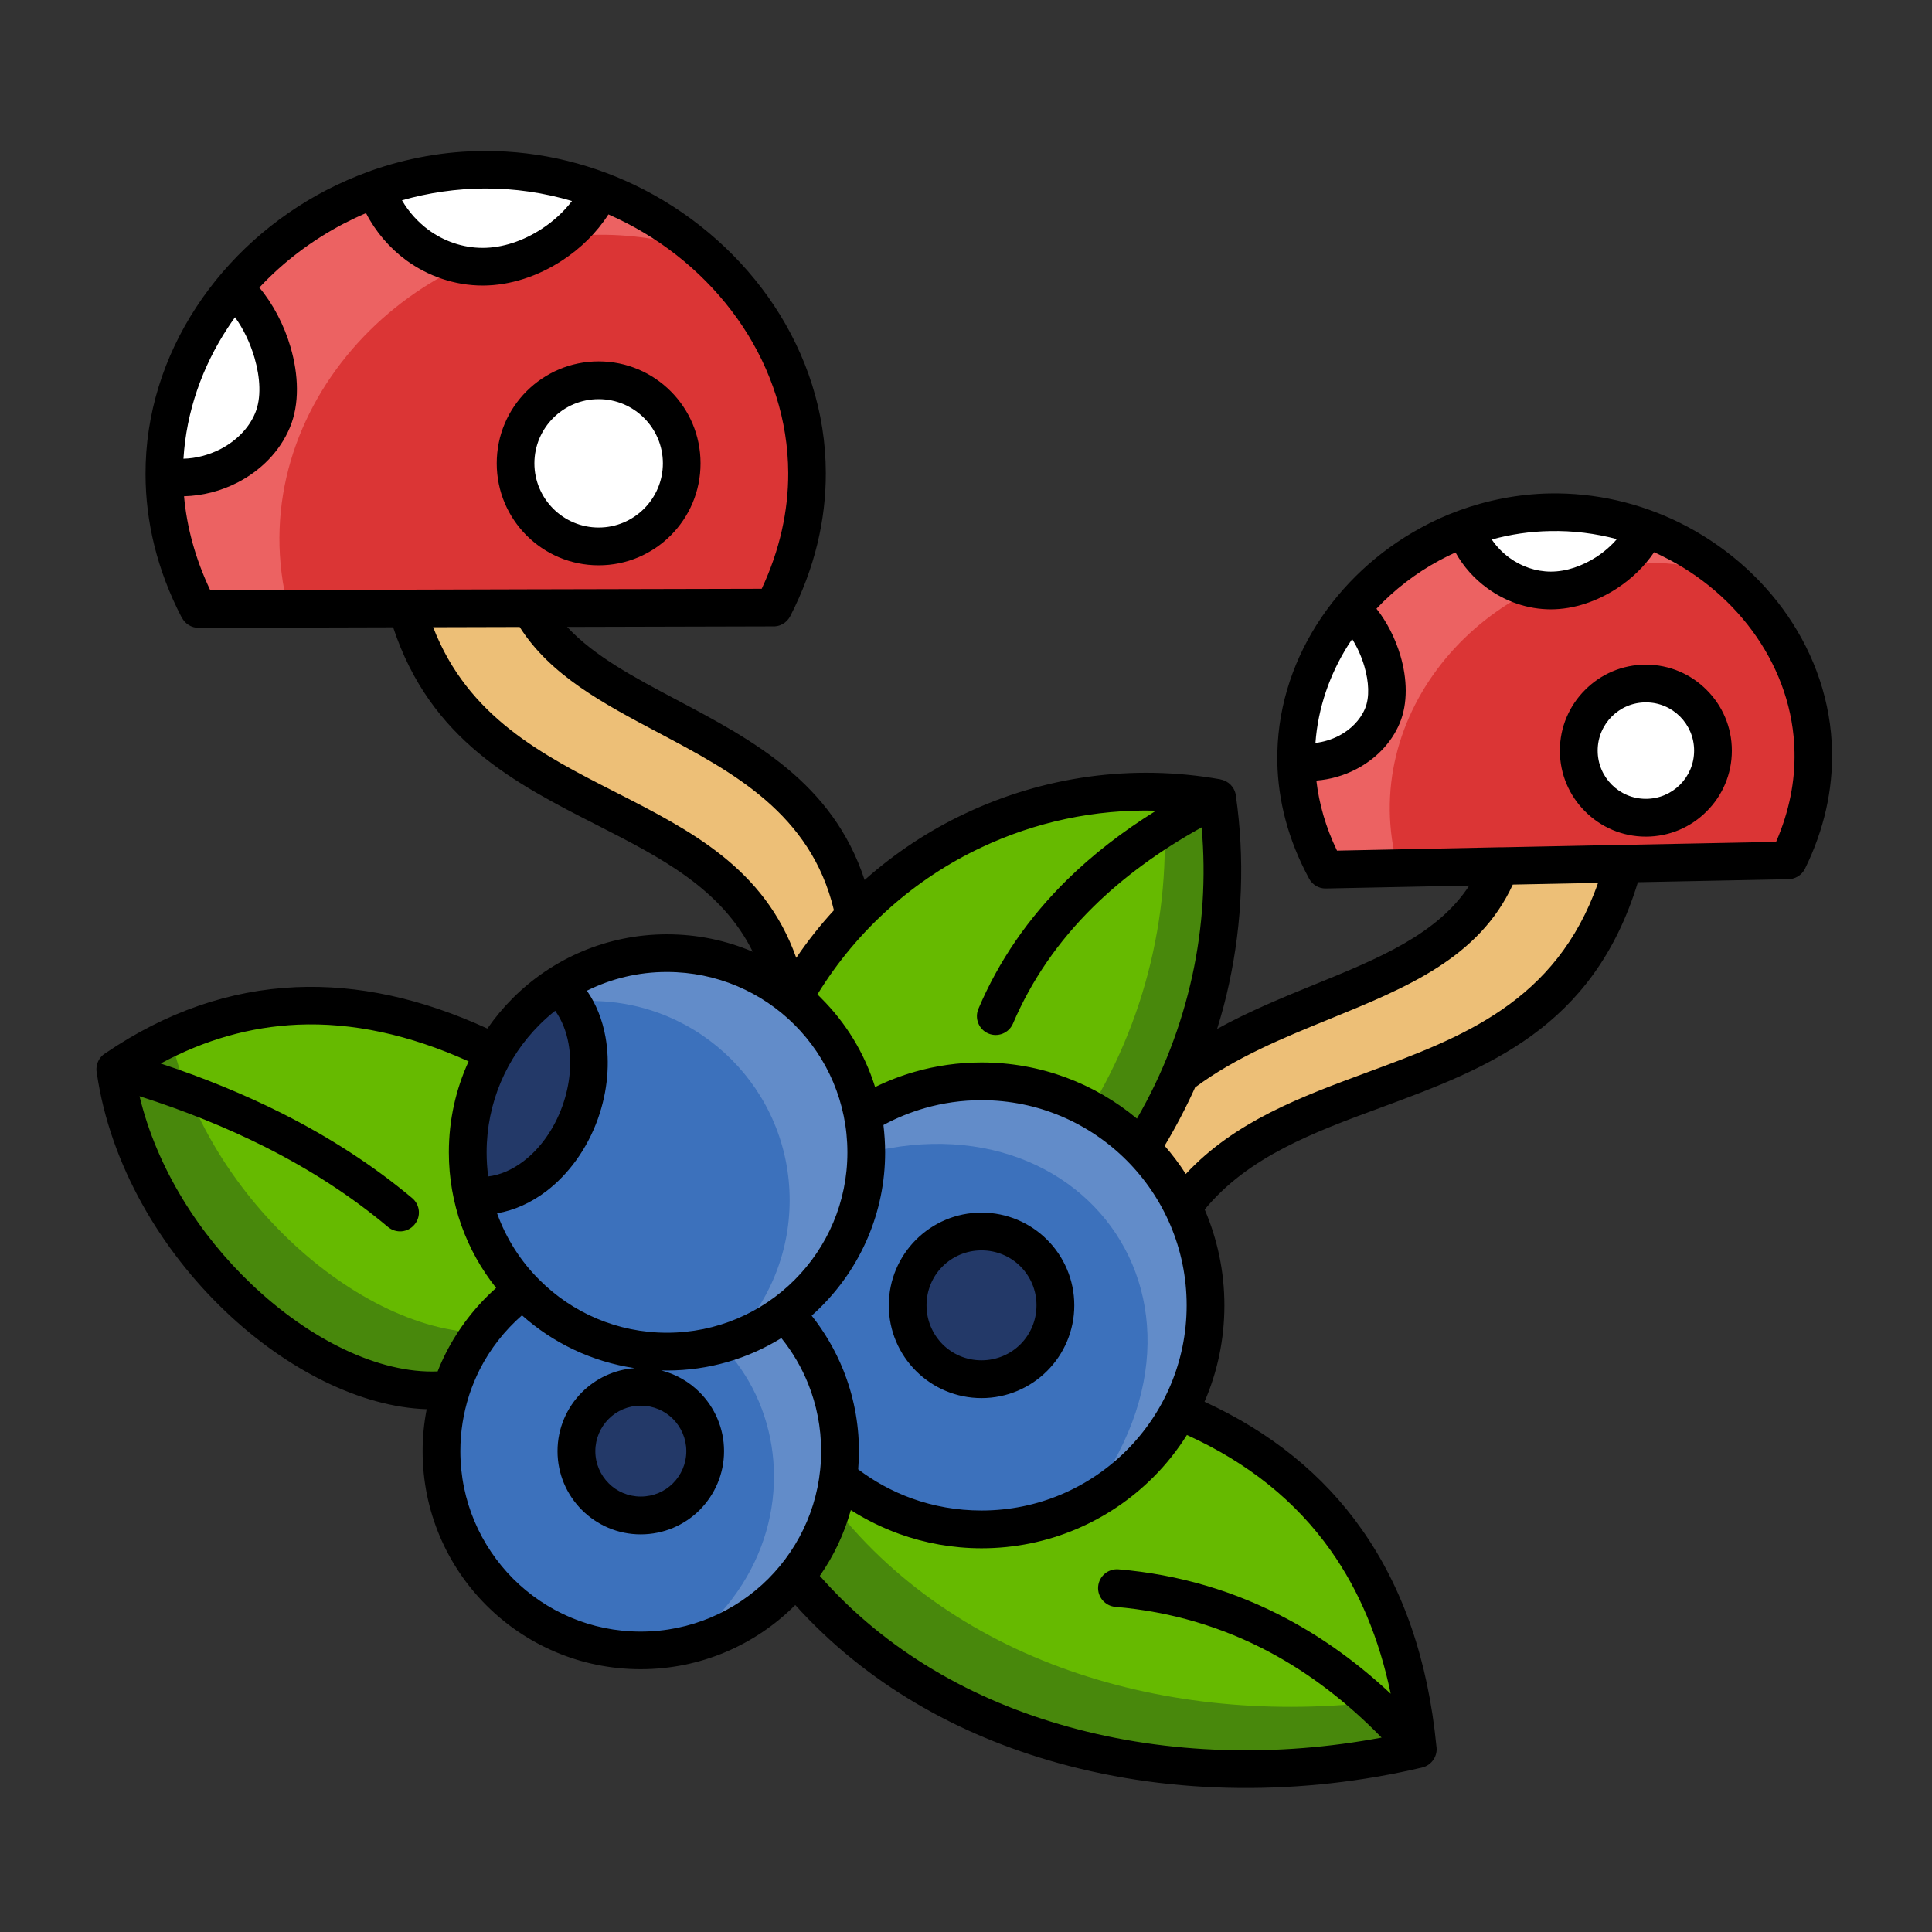 <svg id="Layer_1" enable-background="new 0 0 512 512" viewBox="0 0 512 512" xmlns="http://www.w3.org/2000/svg"><rect x="0" y="0" width="512" height="512" fill="#333333" stroke="none"/><g clip-rule="evenodd" fill-rule="evenodd"><path d="m400.63 215.71c11.31 1.59 27.35 6.24 31.21 6.46-15.68 78.58-94.45 53.35-122.54 104.26-3.97-7.2-3.26-21.29-9.86-27.84 2.72-3.91 5.84-7.31 9.24-10.32 33.24-29.28 87.53-24.4 91.95-72.56z" fill="#edbf77"/><path d="m209.09 266.11c5.1-7.26 12.42-16.36 17.77-20.86-9.84-62.84-91.96-49.38-90.99-105.05-9.04-2.92-25.14.43-30.95 5.24 8.39 80.13 92.92 56.77 104.17 120.67z" fill="#edbf77"/><path d="m239.08 325.44c35.55 1.28 56.64-5.78 63.3-21.2 17.66-27.5 24.83-60.43 20.21-92.78-44.93-8.02-90.03 13.29-112.34 53.09-30.24 40.96-20.63 61.25 28.83 60.89z" fill="#48880c"/><path d="m308.02 209.87c-39.86-1.62-77.87 19.19-97.77 54.68-18.06 24.43-21.88 41.53-11.57 51.25 6.75 1.62 15.14 2.38 25.14 2.32 35.52 1.25 56.61-5.81 63.3-21.2 16.59-25.88 23.93-56.58 20.9-87.05z" fill="#66ba00"/><path d="m203 373.94c-11.82 25.34-12.81 45.38 7.85 43.85 38.58 46.86 105.82 59.64 164.89 45.75-4.22-44.11-25.31-73.96-63.27-89.57-49.01-15.77-85.49-15.77-109.47-.03z" fill="#48880c"/><path d="m373.78 449.76c-7-36.6-27.44-61.88-61.31-75.8-44.65-14.37-78.92-15.65-102.78-3.86-6.38 18.99-4.08 32.43 13.01 31.18 35.6 43.24 95.61 57.47 151.08 48.48z" fill="#66ba00"/><path d="m172.92 336.63c-20.13 28.29-39.17 41.9-52.38 31.41-34.1 5.16-83.11-35.91-89.97-84.67 32.4-22.14 68.03-22.48 106.84-1.02 44.41 13.89 56.26 32 35.51 54.28z" fill="#48880c"/><path d="m172.92 336.63c-1.62 2.27-3.2 4.42-4.79 6.49-13.12 12.61-25 16.84-34.13 9.61-32.49 4.9-78.49-32.14-88.72-77.81 28.4-13.32 59.1-10.83 92.13 7.43 44.41 13.89 56.26 32 35.51 54.28z" fill="#66ba00"/><path d="m410.72 135.74c46.54-.94 86 45.86 63.16 92.27l-122.57 2.47c-24.67-45.47 12.89-93.8 59.41-94.74z" fill="#ec6262"/><path d="m343.51 201.7c-.23-14.94 5.27-29 14.54-40.28 6.8 5.7 11.93 19.62 8.28 28.32-3.6 8.53-13.75 13.47-22.82 11.96z" fill="#fff"/><path d="m457.04 152.18c21 17.55 31.15 46.77 16.84 75.83l-103.38 2.07c-11.4-40.93 23.19-80.08 65.03-80.93 7.42-.14 14.68.93 21.51 3.03z" fill="#db3535"/><path d="m128.5 44.98c57.83-.14 105.85 58.88 76.45 116.05l-152.33.37c-29.68-57.04 18.06-116.28 75.88-116.42z" fill="#ec6262"/><path d="m185.68 66.41c25.74 22.28 37.7 58.79 19.28 94.62l-128.52.31c-13.25-51.11 30.58-99.02 82.56-99.13 9.24-.03 18.23 1.45 26.68 4.2z" fill="#db3535"/><path d="m260.12 286.54c32.8 0 59.36 26.59 59.36 59.39s-26.56 59.36-59.36 59.36-59.36-26.56-59.36-59.36 26.56-59.39 59.36-59.39z" fill="#628cc9"/><path d="m287.7 398.51c-8.25 4.34-17.63 6.77-27.58 6.77-32.8 0-59.36-26.56-59.36-59.36 0-12.33 3.74-23.78 10.18-33.28 67.69-33.61 121.52 28.36 76.76 85.87z" fill="#3c71bc"/><path d="m169.8 331.76c29.17 0 52.81 23.64 52.81 52.81s-23.64 52.81-52.81 52.81-52.81-23.64-52.81-52.81 23.64-52.81 52.81-52.81z" fill="#628cc9"/><path d="m181.65 436.04c-3.8.88-7.77 1.33-11.85 1.33-29.17 0-52.81-23.64-52.81-52.81 0-15.9 7.06-30.16 18.17-39.86 3.8-.88 7.82-.68 11.85-1.33 54.85-8.95 79.97 58.18 34.64 92.67z" fill="#3c71bc"/><path d="m176.75 252.59c29.17 0 52.81 23.64 52.81 52.81s-23.64 52.81-52.81 52.81-52.81-23.64-52.81-52.81 23.64-52.81 52.81-52.81z" fill="#628cc9"/><path d="m193.81 355.4c-5.36 1.81-11.08 2.81-17.06 2.81-29.17 0-52.81-23.64-52.81-52.81 0-14.57 5.92-27.78 15.48-37.33 5.33-1.81 11.08-2.81 17.04-2.81 29.17 0 52.81 23.64 52.81 52.81-.01 14.57-5.9 27.78-15.46 37.33z" fill="#3c71bc"/><path d="m125.16 316.68c-.79-3.66-1.22-7.43-1.22-11.28 0-18.45 9.47-34.67 23.78-44.14 8.02 6.63 10.8 20.24 6.04 33.51-5.16 14.42-17.43 23.52-28.6 21.91z" fill="#233968"/><path d="m169.8 367.5c9.44 0 17.06 7.65 17.06 17.06s-7.63 17.06-17.06 17.06c-9.41 0-17.04-7.65-17.04-17.06.01-9.4 7.63-17.06 17.04-17.06z" fill="#233968"/><path d="m260.12 326.34c10.8 0 19.59 8.79 19.59 19.59s-8.79 19.56-19.59 19.56-19.59-8.76-19.59-19.56 8.79-19.59 19.59-19.59z" fill="#233968"/><path d="m61.94 76.38c8.45 7.03 14.8 24.26 10.26 35.04-4.51 10.72-17.35 16.81-28.66 14.71-.13-18.51 6.84-35.88 18.4-49.75z" fill="#fff"/><path d="m158.66 100.79c12.13 0 22 9.84 22 22s-9.86 22.03-22 22.03c-12.16 0-22.03-9.86-22.03-22.03s9.87-22 22.03-22z" fill="#fff"/><path d="m436.17 181.15c9.84 0 17.77 7.97 17.77 17.77 0 9.84-7.94 17.77-17.77 17.77-9.81 0-17.77-7.94-17.77-17.77 0-9.8 7.97-17.77 17.77-17.77z" fill="#fff"/><path d="m436.17 140.08c-4.03 8.96-14.8 16.38-25.17 16.38-10.29 0-19.45-6.92-22.71-16.47 7.06-2.61 14.63-4.11 22.42-4.25 8.88-.17 17.5 1.39 25.46 4.34z" fill="#fff"/><path d="m128.5 44.98c10.63-.03 20.92 1.96 30.47 5.56-4.96 11.08-18.2 20.15-31.04 20.15s-24.26-8.67-28.2-20.64h.03l.17-.09c9.01-3.2 18.65-4.96 28.57-4.98z" fill="#fff"/></g><path d="m161.24 56.82c-3.06 4.79-7.37 9.04-12.36 12.27-6.26 4.08-13.66 6.58-20.95 6.58-7.46 0-14.49-2.49-20.27-6.69-4.42-3.26-8.11-7.54-10.66-12.5-2.01.85-3.97 1.79-5.9 2.78-8.42 4.39-16.02 10.15-22.37 16.95 3.59 4.26 6.57 9.93 8.27 15.79 2.13 7.29 2.44 15.08-.2 21.34-2.69 6.41-7.8 11.42-13.86 14.54-4.37 2.24-9.27 3.51-14.17 3.63.74 8.16 2.98 16.53 6.94 24.89l51.85-.14h.62l32.09-.09h.62l60.97-.14c4.85-10.37 7.06-20.75 7.03-30.7-.06-14.03-4.48-27.33-12.02-38.75-7.6-11.48-18.34-21.06-30.93-27.52-1.52-.79-3.11-1.53-4.7-2.24zm-63.32-11.42c.09-.03.17-.06.26-.08v-.03c9.55-3.37 19.76-5.27 30.33-5.27 15-.06 29.34 3.66 42.04 10.18 14.09 7.26 26.14 18 34.67 30.9 8.56 12.95 13.61 28.15 13.63 44.25.03 12.36-2.89 25.23-9.44 37.96-.94 1.81-2.81 2.81-4.71 2.69l-54.4.14c7.2 7.77 17.86 13.41 28.94 19.28 20.1 10.63 41.41 21.91 49.89 47.79 8.02-7.14 17.04-13.1 26.67-17.63 20.61-9.75 44.16-13.24 67.66-9.04v.03c2.07.37 3.74 2.01 4.05 4.2 2.41 16.78 1.73 33.7-1.81 49.97-.85 4.02-1.93 7.99-3.15 11.93 8.48-4.68 17.35-8.31 25.97-11.82 16.72-6.8 32.46-13.24 40.85-26.16l-37.96.77c-1.96.06-3.68-1.05-4.51-2.66-5.56-10.26-8.19-20.69-8.39-30.76v-.23-.03c-.2-13.04 3.63-25.43 10.35-36.11 6.72-10.66 16.33-19.64 27.69-25.8 3.15-1.73 6.43-3.23 9.84-4.48.11-.06.2-.08.31-.11l.06-.03c7.51-2.72 15.56-4.31 23.87-4.48 12.22-.23 23.98 2.58 34.41 7.71 11.59 5.73 21.57 14.29 28.71 24.69 7.17 10.46 11.51 22.79 11.76 35.91.2 10.12-2.01 20.66-7.17 31.15-.91 1.81-2.75 2.83-4.65 2.78l-39.63.79c-11.88 38.92-40.31 49.44-68.14 59.73-17.69 6.52-35.09 12.95-46.66 27.01 3.34 7.8 5.22 16.38 5.22 25.4 0 9.07-1.87 17.72-5.27 25.54 17.57 8.08 31.44 19.3 41.61 33.73 11 15.56 17.6 34.72 19.84 57.54.43 2.55-1.22 5.07-3.8 5.67-31.61 7.43-65.54 7.4-96.41-1.19-26.62-7.37-51-21.12-69.68-41.87l-.11.08c-10.46 10.46-24.92 16.92-40.88 16.92s-30.42-6.46-40.88-16.92-16.9-24.91-16.9-40.87c0-3.8.37-7.51 1.08-11.11-17.46-.57-37.08-10.43-53.32-25.91-17.04-16.21-30.56-38.75-34.1-63.18-.17-.77-.14-1.59.09-2.38.37-1.25 1.16-2.27 2.21-2.89 16.02-10.89 32.85-16.72 50.46-17.49 16.36-.71 33.25 2.95 50.74 10.97 2.01-2.89 4.25-5.58 6.72-8.05 10.46-10.46 24.92-16.92 40.88-16.92 8.08 0 15.76 1.64 22.73 4.62-8.31-16.78-24.49-25-41.1-33.48-21.83-11.11-44.33-22.59-54.2-52.5l-51.56.14c-1.93 0-3.6-1.11-4.42-2.69h-.03c-6.6-12.7-9.58-25.54-9.61-37.96-.06-16.07 4.9-31.27 13.41-44.28 8.46-12.96 20.45-23.76 34.51-31.07 3.69-1.9 7.49-3.57 11.43-4.99zm8.61 7.68c1.79 3.09 4.2 5.75 7.03 7.85 4.08 2.98 9.07 4.76 14.37 4.76 5.33 0 10.8-1.9 15.51-4.96 3.17-2.04 5.98-4.62 8.14-7.46-7.37-2.18-15.14-3.34-23.07-3.32-7.55.04-14.92 1.12-21.98 3.13zm331.83 93.26c-2.52 3.71-5.95 7.06-9.89 9.61-5.22 3.4-11.37 5.53-17.46 5.53-6.18 0-12.02-2.07-16.81-5.56-3.46-2.49-6.38-5.75-8.48-9.52-1.5.68-2.98 1.42-4.39 2.18-6.21 3.37-11.79 7.68-16.55 12.73 2.75 3.46 5.02 7.91 6.35 12.47 1.79 6.07 2.01 12.61-.2 17.89-2.24 5.33-6.43 9.5-11.45 12.13-3.29 1.73-6.94 2.78-10.63 3.06.71 6.12 2.47 12.36 5.47 18.57l42.77-.88c.26 0 .51-.03.74 0l32.09-.65h.54l40.22-.79c3.52-8.11 5.05-16.13 4.88-23.84-.2-11.08-3.91-21.54-10.03-30.47-6.18-8.99-14.8-16.41-24.89-21.37-.75-.38-1.52-.75-2.28-1.09zm-43.03-3.37c1.28 1.9 2.89 3.54 4.73 4.88 3.12 2.27 6.94 3.63 10.94 3.63 4.14 0 8.36-1.5 12.05-3.88 2.04-1.33 3.91-2.95 5.44-4.73-5.67-1.5-11.59-2.27-17.66-2.13-5.33.08-10.54.87-15.5 2.23zm40.84 33.17c6.29 0 11.99 2.55 16.1 6.69 4.14 4.11 6.69 9.81 6.69 16.1s-2.55 11.99-6.69 16.1c-4.11 4.14-9.81 6.69-16.1 6.69s-11.99-2.55-16.1-6.69c-4.14-4.11-6.69-9.81-6.69-16.1s2.55-11.99 6.69-16.1c4.11-4.14 9.81-6.69 16.1-6.69zm9.05 13.74c-2.32-2.32-5.5-3.74-9.04-3.74s-6.72 1.42-9.04 3.74-3.74 5.5-3.74 9.04 1.42 6.72 3.74 9.04 5.5 3.74 9.04 3.74 6.72-1.42 9.04-3.74 3.74-5.5 3.74-9.04-1.42-6.71-3.74-9.04zm-286.56-94.11c7.46 0 14.2 3.03 19.08 7.91 4.9 4.9 7.91 11.65 7.91 19.11s-3 14.2-7.91 19.11c-4.88 4.88-11.62 7.91-19.08 7.91-7.48 0-14.23-3.03-19.11-7.91-4.9-4.9-7.91-11.65-7.91-19.11s3-14.2 7.91-19.11c4.88-4.87 11.63-7.91 19.11-7.91zm12.02 15c-3.09-3.09-7.34-4.99-12.02-4.99-4.71 0-8.96 1.9-12.05 4.99-3.06 3.06-4.99 7.31-4.99 12.02s1.93 8.96 4.99 12.02c3.09 3.09 7.34 4.99 12.05 4.99 4.68 0 8.93-1.9 12.02-4.99 3.06-3.06 4.99-7.31 4.99-12.02s-1.93-8.96-4.99-12.02zm-122.06 10.8c3.37-.08 6.72-.99 9.75-2.52 4.11-2.13 7.51-5.41 9.24-9.55 1.7-4.03 1.36-9.44-.17-14.71-1.16-3.97-2.98-7.71-5.16-10.71-.68.94-1.33 1.9-1.96 2.86-6.74 10.31-10.93 22.13-11.7 34.63zm211.5 199.78c6.77 0 12.93 2.75 17.38 7.2s7.2 10.6 7.2 17.38c0 6.77-2.75 12.93-7.2 17.38s-10.6 7.2-17.38 7.2c-6.77 0-12.93-2.75-17.38-7.2s-7.2-10.6-7.2-17.38c0-6.77 2.75-12.93 7.2-17.38s10.6-7.2 17.38-7.2zm10.31 14.26c-2.64-2.64-6.29-4.25-10.32-4.25s-7.68 1.62-10.32 4.25-4.25 6.29-4.25 10.32c0 4.02 1.62 7.65 4.25 10.32 2.64 2.64 6.29 4.25 10.32 4.25s7.68-1.62 10.32-4.25c2.64-2.66 4.25-6.29 4.25-10.32.01-4.02-1.61-7.68-4.25-10.32zm-95.21 27.56c3.91.99 7.43 3.03 10.2 5.81 3.97 4 6.46 9.5 6.46 15.59s-2.49 11.59-6.46 15.59c-4 4-9.52 6.46-15.62 6.46s-11.59-2.47-15.59-6.46c-4-4-6.46-9.5-6.46-15.59s2.47-11.59 6.46-15.59c3.63-3.63 8.53-6.01 13.97-6.41-11.37-1.7-21.66-6.69-29.85-14-4.59 4.02-8.42 8.9-11.2 14.37-1.05 2.1-1.96 4.28-2.72 6.55-.03.14-.08.31-.14.45-1.47 4.62-2.27 9.52-2.27 14.63 0 13.21 5.36 25.14 14 33.82 8.65 8.65 20.61 14 33.79 14 13.21 0 25.17-5.36 33.82-14 8.65-8.67 14-20.61 14-33.82 0-6.32-1.22-12.33-3.43-17.83-1.76-4.39-4.17-8.48-7.11-12.13-8.82 5.44-19.19 8.59-30.33 8.59-.5-.01-1.01-.01-1.52-.03zm3.12 12.86c-2.18-2.18-5.19-3.51-8.53-3.51-3.32 0-6.35 1.33-8.5 3.51-2.18 2.18-3.54 5.22-3.54 8.53 0 3.34 1.36 6.35 3.54 8.53 2.15 2.18 5.19 3.51 8.5 3.51 3.34 0 6.35-1.33 8.53-3.51s3.54-5.19 3.54-8.53c0-3.31-1.36-6.34-3.54-8.53zm-22.8-113.49c2.44 3.52 4.11 7.71 4.93 12.3 1.19 6.69.62 14.23-2.01 21.63-2.89 8.08-7.82 14.71-13.61 19.16-4.05 3.09-8.53 5.13-13.12 5.9 2.41 6.72 6.26 12.73 11.23 17.66 8.65 8.67 20.61 14 33.79 14 13.21 0 25.17-5.33 33.82-14 8.65-8.65 14-20.58 14-33.79s-5.36-25.17-14-33.82c-8.65-8.65-20.61-14-33.82-14-7.6-.01-14.8 1.78-21.21 4.96zm-26.16 49.23c3.17-.37 6.43-1.79 9.41-4.08 4.31-3.29 8.02-8.36 10.26-14.6 2.04-5.73 2.52-11.48 1.62-16.5-.6-3.34-1.81-6.32-3.54-8.73-1.47 1.16-2.86 2.41-4.17 3.71-8.65 8.65-14 20.61-14 33.82 0 2.16.14 4.29.42 6.38zm87.25-48.24c.34.34.68.65.99.99 6.52 6.49 11.48 14.54 14.29 23.56 3.34-1.64 6.86-3 10.46-4.03 5.64-1.62 11.59-2.49 17.74-2.49 15.68 0 30.02 5.58 41.19 14.88 6.86-11.82 11.76-24.6 14.66-37.81 2.81-12.87 3.66-26.14 2.49-39.37-11.2 6.21-20.78 13.24-28.74 21.09-9.3 9.16-16.38 19.47-21.26 30.9-1.08 2.52-4 3.71-6.52 2.64-2.55-1.08-3.71-4.03-2.64-6.55 5.36-12.64 13.15-23.98 23.41-34.1 6.8-6.69 14.71-12.84 23.67-18.4-16.21-.43-32.03 3-46.32 9.75-17.59 8.29-32.82 21.65-43.42 38.94zm17.49 34.61c.28 2.38.45 4.79.45 7.26 0 15.96-6.49 30.42-16.95 40.88-.82.82-1.64 1.62-2.52 2.38 3.43 4.34 6.26 9.16 8.36 14.37 2.69 6.69 4.17 13.95 4.17 21.54 0 1.62-.09 3.23-.2 4.82 4.28 3.23 9.04 5.84 14.2 7.71 5.75 2.07 11.96 3.2 18.48 3.2 15.02 0 28.6-6.09 38.44-15.93s15.93-23.41 15.93-38.44c0-15.02-6.09-28.6-15.93-38.44s-23.41-15.93-38.44-15.93c-5.22 0-10.26.74-15.02 2.1-3.85 1.11-7.54 2.61-10.97 4.48zm-102.64 43.17c-7.85-9.86-12.53-22.34-12.53-35.92 0-8.62 1.87-16.78 5.24-24.12-15.73-7.09-30.84-10.35-45.33-9.72-12.5.57-24.58 3.97-36.28 10.29 11.51 3.8 22.17 8.19 32.06 13.15 12.93 6.52 24.46 14.03 34.58 22.51 2.13 1.79 2.41 4.93.62 7.03-1.76 2.13-4.9 2.41-7.03.62-9.55-8.02-20.44-15.11-32.66-21.26-10.12-5.07-21.17-9.55-33.17-13.38 4.62 19.16 15.87 36.71 29.65 49.8 15.42 14.71 33.85 23.75 49.35 23.13.65-1.7 1.42-3.37 2.24-4.99 3.34-6.51 7.84-12.32 13.26-17.14zm94 58.88c-1.76 6.32-4.56 12.19-8.22 17.43 17.46 19.87 40.54 33 65.88 40 26.48 7.37 55.42 8.05 83 2.86-9.21-9.44-19.08-16.98-29.57-22.59-12.67-6.77-26.33-10.8-40.96-12.05-2.75-.23-4.82-2.64-4.59-5.39s2.66-4.79 5.41-4.56c15.96 1.36 30.9 5.75 44.82 13.21 9.61 5.13 18.71 11.74 27.3 19.76-3.03-14.6-8.31-27.24-15.87-37.93-9.24-13.07-21.94-23.3-38.13-30.64-2.55 4.05-5.53 7.8-8.9 11.17-11.65 11.65-27.75 18.85-45.52 18.85-7.65 0-15.02-1.36-21.88-3.83-4.53-1.65-8.78-3.74-12.77-6.29zm83.16-96.55c2.04 2.35 3.94 4.85 5.61 7.48 13.01-13.97 30.5-20.44 48.22-26.99 24.72-9.13 49.92-18.43 61.03-50.15l-22.59.45c-8.96 19.47-28.15 27.3-48.64 35.66-12.19 4.96-24.89 10.15-35.55 18.09-2.38 5.28-5.07 10.44-8.08 15.46zm-170.92-137.48-22.93.06c9.21 23.78 28.97 33.85 48.1 43.6 20.13 10.26 39.66 20.21 48.13 44.02 3.03-4.48 6.38-8.7 9.98-12.61-6.09-25.65-26.87-36.65-46.4-47-14.69-7.78-28.72-15.2-36.88-28.07zm210.89 30.72c2.15-.23 4.31-.91 6.24-1.9 3.06-1.62 5.58-4.08 6.89-7.17 1.28-3.03 1.02-7.17-.17-11.25-.77-2.61-1.9-5.1-3.23-7.2-.34.54-.71 1.05-1.05 1.59-4.91 7.79-8 16.64-8.68 25.93z"/></svg>